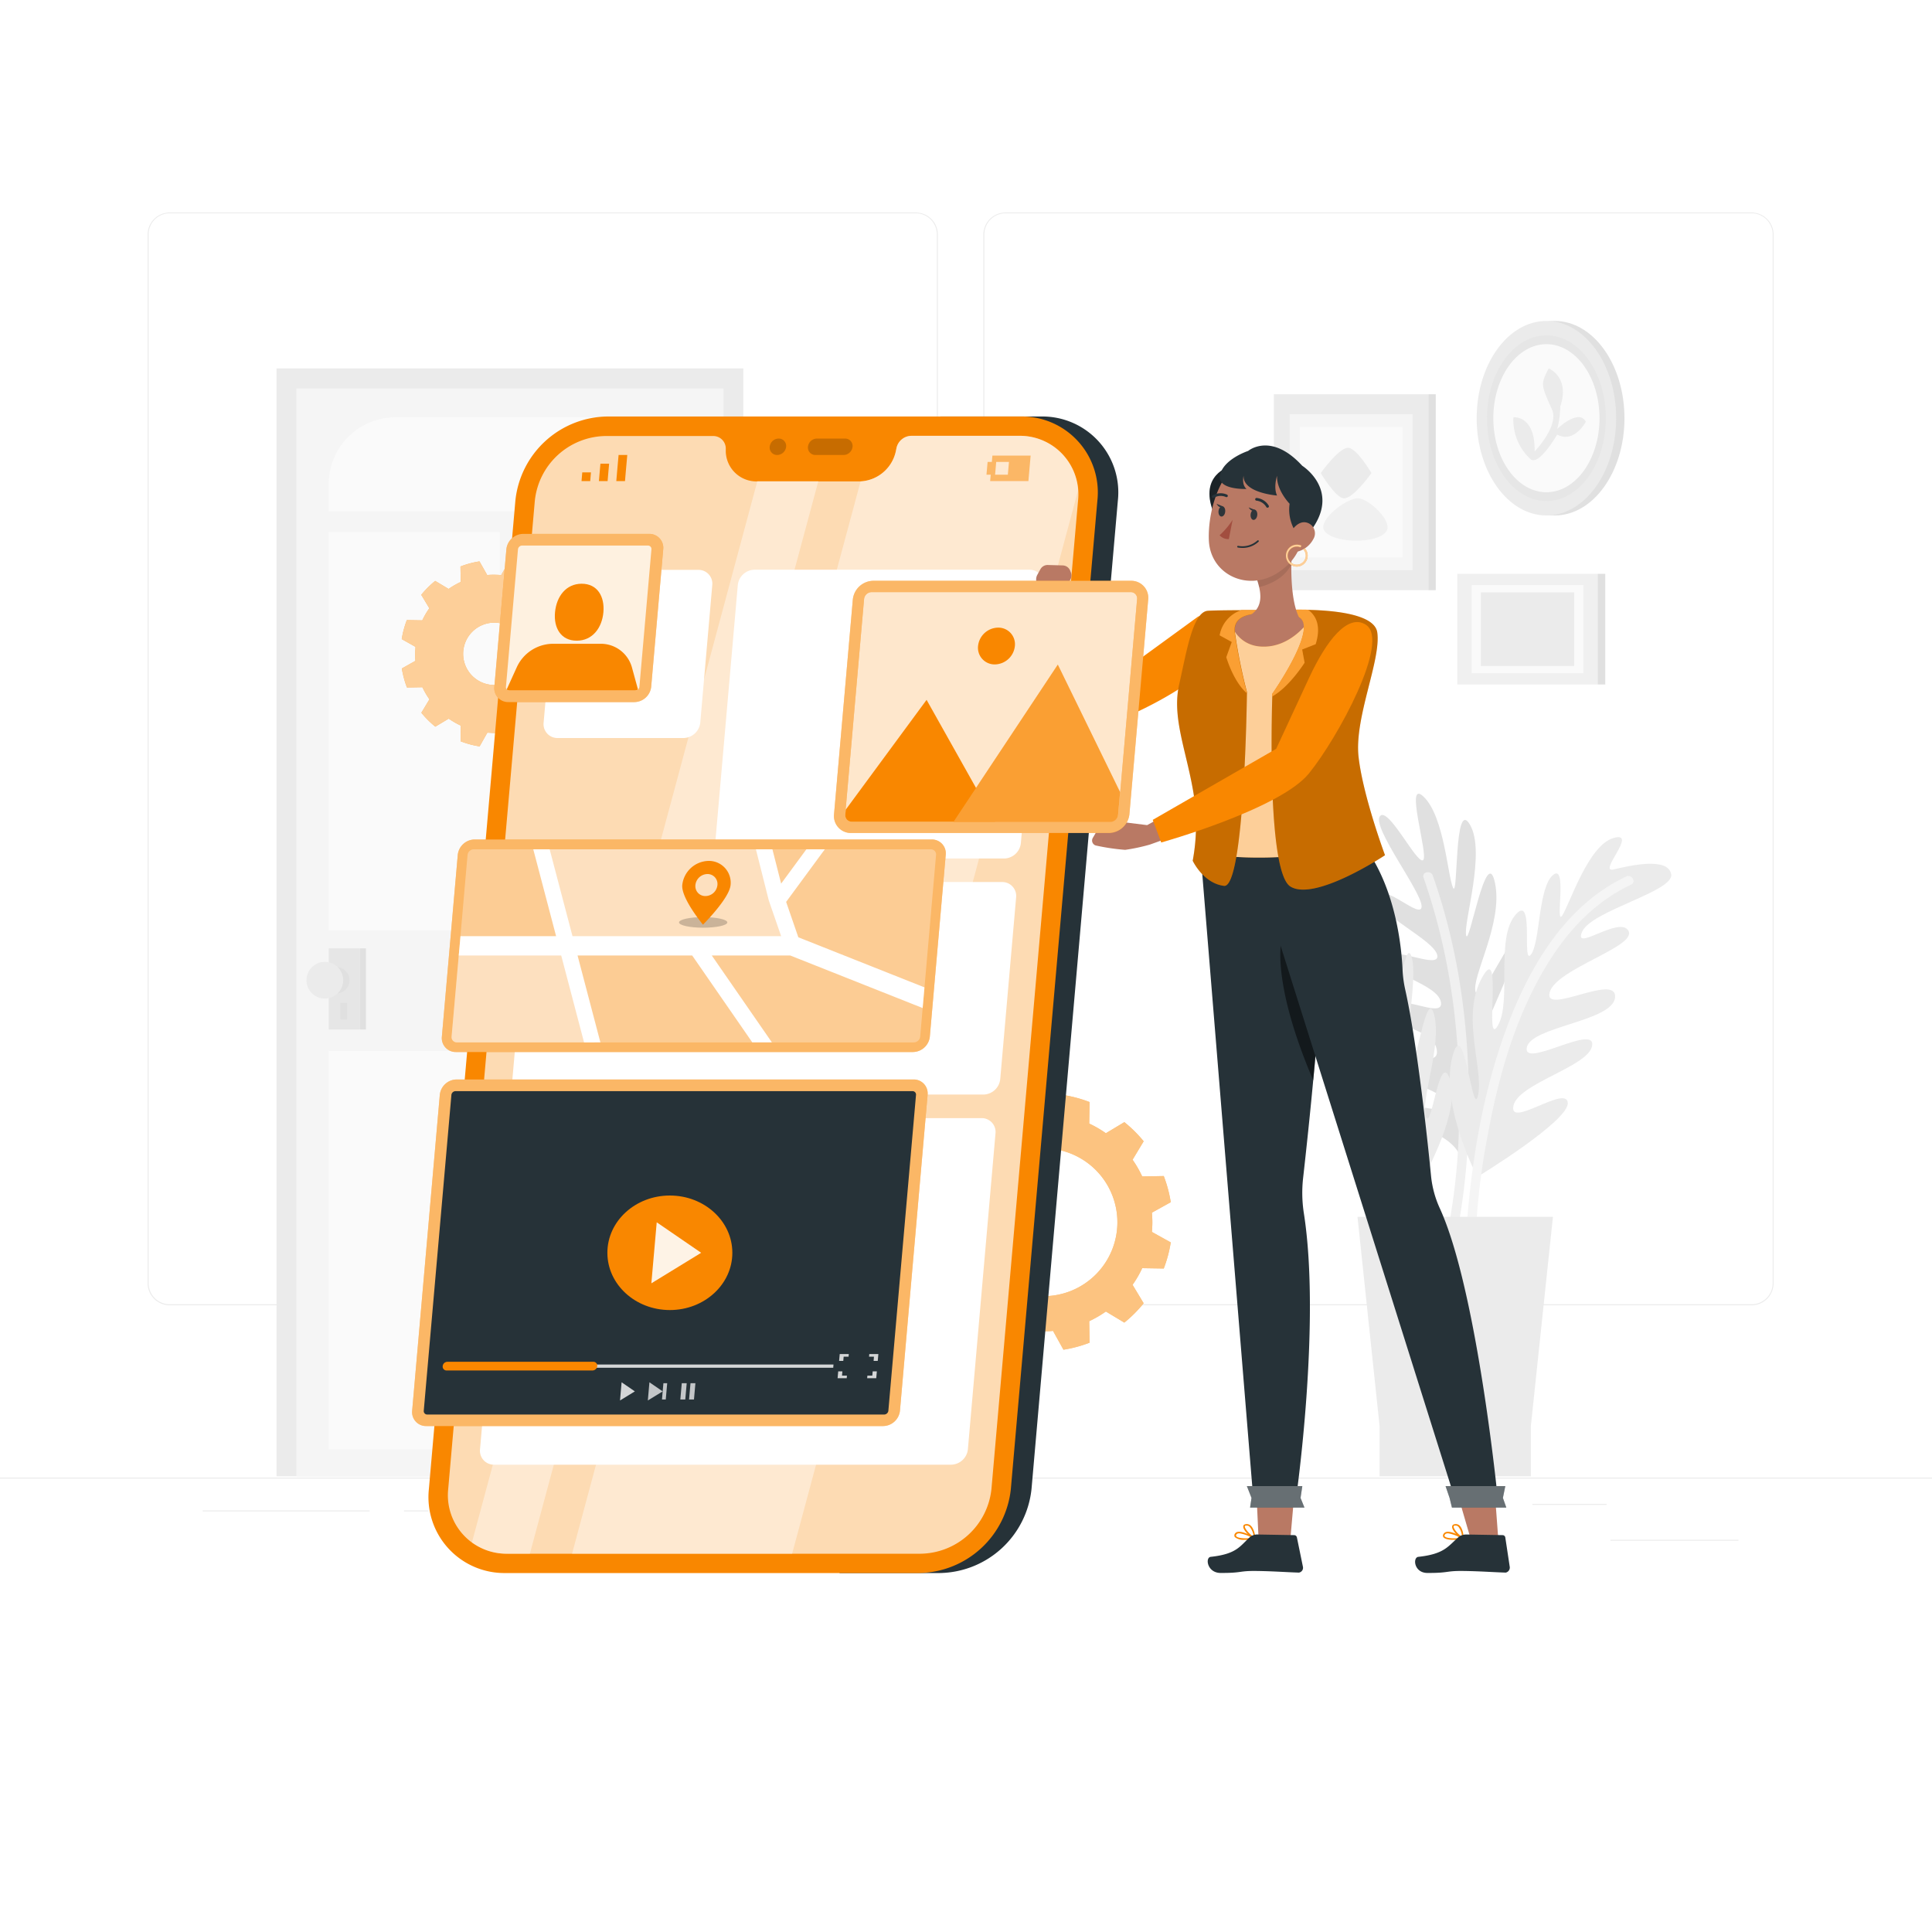 <?xml version="1.0" encoding="UTF-8"?>
<svg xmlns="http://www.w3.org/2000/svg" xmlns:xlink="http://www.w3.org/1999/xlink" xmlns:svgjs="http://svgjs.com/svgjs" class="animated" id="freepik_stories-mobile-development" viewBox="0 0 500 500" version="1.1">
  <style>svg#freepik_stories-mobile-development:not(.animated) .animable {opacity: 0;}svg#freepik_stories-mobile-development.animated #freepik--background-complete--inject-5 {animation: 1s 1 forwards cubic-bezier(.36,-0.01,.5,1.38) fadeIn;animation-delay: 0s;}svg#freepik_stories-mobile-development.animated #freepik--Device--inject-5 {animation: 1s 1 forwards cubic-bezier(.36,-0.01,.5,1.38) slideDown;animation-delay: 0s;}svg#freepik_stories-mobile-development.animated #freepik--Interface--inject-5 {animation: 1s 1 forwards cubic-bezier(.36,-0.01,.5,1.38) zoomOut;animation-delay: 0s;}svg#freepik_stories-mobile-development.animated #freepik--Character--inject-5 {animation: 1.5s Infinite  linear floating;animation-delay: 0s;}            @keyframes fadeIn {                0% {                    opacity: 0;                }                100% {                    opacity: 1;                }            }                    @keyframes slideDown {                0% {                    opacity: 0;                    transform: translateY(-30px);                }                100% {                    opacity: 1;                    transform: translateY(0);                }            }                    @keyframes zoomOut {                0% {                    opacity: 0;                    transform: scale(1.5);                }                100% {                    opacity: 1;                    transform: scale(1);                }            }                    @keyframes floating {                0% {                    opacity: 1;                    transform: translateY(0px);                }                50% {                    transform: translateY(-10px);                }                100% {                    opacity: 1;                    transform: translateY(0px);                }            }        .animator-hidden { display: none; }</style>
  <g id="freepik--background-complete--inject-5" class="animable animator-active" style="transform-origin: 250px 228.23px;">
    <rect x="416.78" y="398.49" width="33.12" height="0.25" style="fill: rgb(235, 235, 235); transform-origin: 433.34px 398.615px;" id="eliuck0hl4d2g" class="animable"></rect>
    <rect x="322.53" y="401.21" width="8.69" height="0.25" style="fill: rgb(235, 235, 235); transform-origin: 326.875px 401.335px;" id="el87blgrar36u" class="animable"></rect>
    <rect x="396.59" y="389.21" width="19.19" height="0.25" style="fill: rgb(235, 235, 235); transform-origin: 406.185px 389.335px;" id="el1roxuaovdpo" class="animable"></rect>
    <rect x="52.46" y="390.89" width="43.19" height="0.25" style="fill: rgb(235, 235, 235); transform-origin: 74.055px 391.015px;" id="el8jg70l7wk47" class="animable"></rect>
    <rect x="104.56" y="390.89" width="6.33" height="0.25" style="fill: rgb(235, 235, 235); transform-origin: 107.725px 391.015px;" id="elcf7yeat98yt" class="animable"></rect>
    <rect x="131.47" y="395.11" width="93.68" height="0.25" style="fill: rgb(235, 235, 235); transform-origin: 178.31px 395.235px;" id="elvual9xic5wk" class="animable"></rect>
    <path d="M237,337.8H43.92a5.71,5.71,0,0,1-5.71-5.71V60.66A5.71,5.71,0,0,1,43.92,55H237a5.71,5.71,0,0,1,5.71,5.71V332.09A5.71,5.71,0,0,1,237,337.8ZM43.92,55.2a5.47,5.47,0,0,0-5.46,5.46V332.09a5.47,5.47,0,0,0,5.46,5.46H237a5.47,5.47,0,0,0,5.46-5.46V60.66A5.47,5.47,0,0,0,237,55.2Z" style="fill: rgb(235, 235, 235); transform-origin: 140.46px 196.4px;" id="el42khxu52x5q" class="animable"></path>
    <path d="M453.31,337.8H260.21a5.72,5.72,0,0,1-5.71-5.71V60.66A5.72,5.72,0,0,1,260.21,55h193.1A5.71,5.71,0,0,1,459,60.66V332.09A5.71,5.71,0,0,1,453.31,337.8ZM260.21,55.2a5.47,5.47,0,0,0-5.46,5.46V332.09a5.47,5.47,0,0,0,5.46,5.46h193.1a5.47,5.47,0,0,0,5.46-5.46V60.66a5.47,5.47,0,0,0-5.46-5.46Z" style="fill: rgb(235, 235, 235); transform-origin: 356.75px 196.4px;" id="elre73llkruza" class="animable"></path>
    <rect y="382.4" width="500" height="0.25" style="fill: rgb(235, 235, 235); transform-origin: 250px 382.525px;" id="ellguvd2dxh9r" class="animable"></rect>
    <rect x="71.57" y="95.35" width="120.8" height="286.73" style="fill: rgb(235, 235, 235); transform-origin: 131.97px 238.715px;" id="elfe9n15g6h7c" class="animable"></rect>
    <rect x="76.7" y="100.54" width="110.53" height="281.54" style="fill: rgb(245, 245, 245); transform-origin: 131.965px 241.31px;" id="elh07mlisbm4c" class="animable"></rect>
    <rect x="85.07" y="137.68" width="44.31" height="103.11" style="fill: rgb(250, 250, 250); transform-origin: 107.225px 189.235px;" id="elqwg6xzic6j" class="animable"></rect>
    <rect x="135.15" y="137.68" width="44.31" height="103.11" style="fill: rgb(250, 250, 250); transform-origin: 157.305px 189.235px;" id="elbr06u1m4ur4" class="animable"></rect>
    <rect x="85.07" y="271.98" width="94.39" height="103.11" style="fill: rgb(250, 250, 250); transform-origin: 132.265px 323.535px;" id="el1g3jqfbuj4t" class="animable"></rect>
    <path d="M102.35,108h59.83a17.28,17.28,0,0,1,17.28,17.28v7.05a0,0,0,0,1,0,0H85.07a0,0,0,0,1,0,0V125.3A17.28,17.28,0,0,1,102.35,108Z" style="fill: rgb(250, 250, 250); transform-origin: 132.265px 120.165px;" id="elhycf7le0ids" class="animable"></path>
    <rect x="85.07" y="245.43" width="8.06" height="21" style="fill: rgb(230, 230, 230); transform-origin: 89.1px 255.93px;" id="elny3qxq3xmnk" class="animable"></rect>
    <g id="elzalwpyznuhs">
      <rect x="93.12" y="245.43" width="1.58" height="21" style="fill: rgb(224, 224, 224); transform-origin: 93.91px 255.93px; transform: rotate(180deg);" class="animable"></rect>
    </g>
    <path d="M90.46,253.68a3.4,3.4,0,1,1-3.4-3.39A3.4,3.4,0,0,1,90.46,253.68Z" style="fill: rgb(224, 224, 224); transform-origin: 87.06px 253.69px;" id="elxswkicqn2u" class="animable"></path>
    <rect x="88.06" y="259.56" width="1.75" height="4.25" style="fill: rgb(224, 224, 224); transform-origin: 88.935px 261.685px;" id="el9s27vouck0w" class="animable"></rect>
    <circle cx="84.07" cy="253.68" r="4.75" style="fill: rgb(235, 235, 235); transform-origin: 84.07px 253.68px;" id="el3496tbsd495" class="animable"></circle>
    <path d="M378.29,300.18s13.8-13,13.57-21.55-8.62,11.48-8.82,7.27,9.54-16.3,9.95-24.56-9.91,14.82-10.46,11,9.45-21.05,9.37-27.05-8.74,15.21-10,11.46,7.21-17.77,5-28.26-6.77,17-7.47,13.54,5.16-21.43,1-28.59-3,19.39-4.39,16.3-2.27-18.31-7.54-23.49,1.39,15.33-.23,16.37-9.14-14.24-11.17-11.34,10.69,19.31,10.81,23.23-10.26-6.55-11.19-2.3,14.45,10.94,15.24,15-12.8-3.21-12.74,1,12.93,6.44,13.7,11.2-12.61-3.45-11.87,2.14,9.73,4.49,10.76,10-9.3-.77-8.91,4.46,10.71,5.81,11.79,9.8-9.85-1.86-9.55,2.38S376.14,292.91,378.29,300.18Z" style="fill: rgb(224, 224, 224); transform-origin: 374.841px 252.796px;" id="elue82yukldsm" class="animable"></path>
    <path d="M377.15,318.68a163.48,163.48,0,0,0,2.9-29.2c.52-21.29-2.16-42.76-9.25-62.89-.52-1.47-2.91-.94-2.39.54,7,20,9.7,41.17,9.19,62.27A160,160,0,0,1,374.81,318c-.31,1.53,2,2.27,2.34.73Z" style="fill: rgb(240, 240, 240); transform-origin: 374.225px 272.649px;" id="elno5h3exqnxe" class="animable"></path>
    <path d="M382.33,304.58s-9.59-18.36-6.53-30.8,5.3,16.52,6.73,9.59S378,263,383.55,253s.41,18.76,4.08,12.44S387,243,392.12,236.86s1.63,13.26,4.07,10.2,1.84-17.33,5.72-20.6.4,13.67,2.44,10.4,6.73-18.15,13.26-20-4.28,9.17,0,8.15,14.07-3.26,14.89,1.23-20.6,9.38-23.05,14.89,9.79-4.29,12-.21-18.77,9.79-20.4,15.91,17.34-5.1,16.93,1.23-21.83,7.54-22.85,13.05,17.55-6.12,16.93-.61-19.17,9.79-20.39,15.7,13.66-5.5,14.07-.81S382.33,304.58,382.33,304.58Z" style="fill: rgb(235, 235, 235); transform-origin: 403.86px 260.615px;" id="el5jlr8h2ifh7" class="animable"></path>
    <path d="M368.77,304s9.28-16.55,6.51-24.63S370.49,293,369,289s4.23-18.4,2.15-26.4-5,17.1-6.71,13.56,2.73-22.9.86-28.6-3.8,17.13-6.13,13.92,1.57-19.11-3.64-28.48-1.37,18.28-3.08,15.16-1.48-22-7.58-27.58,3,19.39.69,16.86-7.65-16.79-14.23-20.16,5.91,14.22,4.68,15.69-13-10.85-14.05-7.48,16,15.23,17.26,18.94-11.75-3.19-11.37,1.15,17.07,6.12,19,9.76-13.17.77-11.86,4.75,14.26,2.28,16.42,6.59-13.06.48-10.69,5.59,10.63,1.38,13.26,6.33-9.1,2-7.16,6.92,11.95,2.34,14.17,5.83-10,1.16-8.4,5.12S364.55,297.74,368.77,304Z" style="fill: rgb(235, 235, 235); transform-origin: 348.855px 260.426px;" id="elpbvv6abc3g" class="animable"></path>
    <path d="M373.22,322a164.55,164.55,0,0,0-6-28.73c-5.88-20.47-14.85-40.16-27.64-57.26-.93-1.24-3.06,0-2.11,1.24,12.67,16.94,21.57,36.38,27.39,56.67A161.09,161.09,0,0,1,370.77,322c.15,1.55,2.6,1.56,2.45,0Z" style="fill: rgb(240, 240, 240); transform-origin: 355.229px 279.331px;" id="eltm1qbo6wrlg" class="animable"></path>
    <path d="M381.92,319.67a175.93,175.93,0,0,1,3-25.37c2.94-16.17,7.63-32.69,16.67-46.58,5.15-7.93,11.9-14.72,20.53-18.77,1.43-.67.19-2.78-1.23-2.12-15.44,7.26-24.69,22.71-30.56,38.09-5.45,14.32-8.47,29.57-10.07,44.78-.35,3.31-.66,6.64-.77,10-.05,1.58,2.39,1.57,2.45,0Z" style="fill: rgb(245, 245, 245); transform-origin: 401.122px 273.793px;" id="elkcr22qkdos" class="animable"></path>
    <polygon points="401.9 314.92 351.32 314.92 357.03 369.03 357.03 382.08 396.19 382.08 396.19 369.03 401.9 314.92" style="fill: rgb(235, 235, 235); transform-origin: 376.61px 348.5px;" id="elghsmerv6e1e" class="animable"></polygon>
    <rect x="377.15" y="148.51" width="36.33" height="28.64" style="fill: rgb(240, 240, 240); transform-origin: 395.315px 162.83px;" id="elfxucx3aapbp" class="animable"></rect>
    <rect x="413.48" y="148.51" width="1.96" height="28.64" style="fill: rgb(224, 224, 224); transform-origin: 414.46px 162.83px;" id="el7qqwoy4lcdc" class="animable"></rect>
    <rect x="380.86" y="151.43" width="28.92" height="22.8" style="fill: rgb(250, 250, 250); transform-origin: 395.32px 162.83px;" id="el0nj0fzg2r4y" class="animable"></rect>
    <rect x="383.24" y="153.31" width="24.16" height="19.05" style="fill: rgb(235, 235, 235); transform-origin: 395.32px 162.835px;" id="elyky9jb0ynef" class="animable"></rect>
    <rect x="329.67" y="102.03" width="39.99" height="50.71" style="fill: rgb(235, 235, 235); transform-origin: 349.665px 127.385px;" id="elz5nqgiu2klf" class="animable"></rect>
    <rect x="369.66" y="102.03" width="1.91" height="50.71" style="fill: rgb(224, 224, 224); transform-origin: 370.615px 127.385px;" id="elcgm9fctogpi" class="animable"></rect>
    <rect x="333.75" y="107.2" width="31.83" height="40.37" style="fill: rgb(245, 245, 245); transform-origin: 349.665px 127.385px;" id="elwwqb0ektnvl" class="animable"></rect>
    <rect x="336.37" y="110.53" width="26.59" height="33.73" style="fill: rgb(250, 250, 250); transform-origin: 349.665px 127.395px;" id="elgy60nmxs8f" class="animable"></rect>
    <path d="M354.93,122.43s-4.7,6.65-7.12,6.54c-2.21-.1-6-6.54-6-6.54s4.7-6.65,7.12-6.54C351.17,116,354.93,122.43,354.93,122.43Z" style="fill: rgb(235, 235, 235); transform-origin: 348.37px 122.43px;" id="elscim6u9gof9" class="animable"></path>
    <path d="M342.63,137.15c-1.39-2.68,5.87-8.31,8.89-8.18,2.77.12,8.54,5.63,7.46,8.18C357.4,140.92,344.51,140.78,342.63,137.15Z" style="fill: rgb(240, 240, 240); transform-origin: 350.784px 134.447px;" id="elv950c1rffw9" class="animable"></path>
    <ellipse cx="402.36" cy="108.23" rx="18.05" ry="25.17" style="fill: rgb(224, 224, 224); transform-origin: 402.36px 108.23px;" id="elm3g6ft8p65" class="animable"></ellipse>
    <ellipse cx="400.21" cy="108.23" rx="18.05" ry="25.17" style="fill: rgb(235, 235, 235); transform-origin: 400.21px 108.23px;" id="elou7lhfchqjo" class="animable"></ellipse>
    <ellipse cx="400.21" cy="108.23" rx="15.38" ry="21.44" style="fill: rgb(230, 230, 230); transform-origin: 400.21px 108.23px;" id="elqtujitxprw" class="animable"></ellipse>
    <ellipse cx="400.21" cy="108.23" rx="13.74" ry="19.16" style="fill: rgb(250, 250, 250); transform-origin: 400.21px 108.23px;" id="el28dbvpez5pd" class="animable"></ellipse>
    <path d="M395.9,118.64A13.81,13.81,0,0,1,391.66,108s5.67-.66,5.5,8.84c0,0,6.39-6.63,4.5-10.84-2.94-6.56-2.94-6.56-.86-10.66,0,0,5.57,2.25,3,9.83A23.8,23.8,0,0,1,403,111s5.61-5.37,7.41-1.85c0,0-3,5.69-7.41,3.32C403,112.44,398,121.16,395.9,118.64Z" style="fill: rgb(235, 235, 235); transform-origin: 401.027px 107.219px;" id="elv8ltjzwl8ug" class="animable"></path>
  </g>
  <g id="freepik--Shadow--inject-5" class="animable animator-hidden" style="transform-origin: 245.18px 412.39px;">
    <ellipse id="freepik--path--inject-5" cx="245.18" cy="412.39" rx="193.89" ry="11.32" style="fill: rgb(245, 245, 245); transform-origin: 245.18px 412.39px;" class="animable"></ellipse>
  </g>
  <g id="freepik--Gears--inject-5" class="animable" style="transform-origin: 203.48px 247.295px;">
    <path d="M298.23,316.33c0-.84-.05-1.67-.12-2.49l4.88-2.71a33.26,33.26,0,0,0-1.81-6.77l-5.58.1a28,28,0,0,0-2.49-4.32l2.87-4.78a33.64,33.64,0,0,0-5-4.95l-4.78,2.87a28,28,0,0,0-4.31-2.5l.09-5.57a33.36,33.36,0,0,0-6.76-1.82l-2.71,4.88c-.83-.07-1.65-.11-2.49-.11s-1.67,0-2.49.11l-2.71-4.88a33.28,33.28,0,0,0-6.77,1.82l.09,5.57a28.44,28.44,0,0,0-4.31,2.5l-4.78-2.87a33.09,33.09,0,0,0-5,4.95l2.86,4.78a28,28,0,0,0-2.49,4.32l-5.57-.1a33.28,33.28,0,0,0-1.82,6.77l4.88,2.71c-.07.82-.11,1.65-.11,2.49s0,1.67.11,2.49l-4.88,2.71a33.19,33.19,0,0,0,1.82,6.76l5.57-.09a27.45,27.45,0,0,0,2.49,4.31l-2.86,4.78a33.64,33.64,0,0,0,5,5l4.78-2.87a29.31,29.31,0,0,0,4.31,2.5l-.09,5.57a32.63,32.63,0,0,0,6.77,1.81l2.71-4.88q1.23.12,2.49.12c.84,0,1.66,0,2.49-.12l2.71,4.88a32.71,32.71,0,0,0,6.76-1.81l-.09-5.57a28.8,28.8,0,0,0,4.31-2.5l4.78,2.87a34.2,34.2,0,0,0,5-5l-2.87-4.78a27.45,27.45,0,0,0,2.49-4.31l5.58.09a33.17,33.17,0,0,0,1.81-6.76l-4.88-2.71C298.18,318,298.23,317.17,298.23,316.33Zm-28.17,19.12a19.13,19.13,0,1,1,19.12-19.12A19.12,19.12,0,0,1,270.06,335.45Z" style="fill: rgb(249, 135, 0); transform-origin: 270.01px 316.345px;" id="el3k4e8icgdx1" class="animable"></path>
    <g id="elkz7k6ccqule">
      <path d="M298.23,316.33c0-.84-.05-1.67-.12-2.49l4.88-2.71a33.26,33.26,0,0,0-1.81-6.77l-5.58.1a28,28,0,0,0-2.49-4.32l2.87-4.78a33.64,33.64,0,0,0-5-4.95l-4.78,2.87a28,28,0,0,0-4.31-2.5l.09-5.57a33.36,33.36,0,0,0-6.76-1.82l-2.71,4.88c-.83-.07-1.65-.11-2.49-.11s-1.67,0-2.49.11l-2.71-4.88a33.28,33.28,0,0,0-6.77,1.82l.09,5.57a28.44,28.44,0,0,0-4.31,2.5l-4.78-2.87a33.09,33.09,0,0,0-5,4.95l2.86,4.78a28,28,0,0,0-2.49,4.32l-5.57-.1a33.28,33.28,0,0,0-1.82,6.77l4.88,2.71c-.07.82-.11,1.65-.11,2.49s0,1.67.11,2.49l-4.88,2.71a33.19,33.19,0,0,0,1.82,6.76l5.57-.09a27.45,27.45,0,0,0,2.49,4.31l-2.86,4.78a33.64,33.64,0,0,0,5,5l4.78-2.87a29.31,29.31,0,0,0,4.31,2.5l-.09,5.57a32.63,32.63,0,0,0,6.77,1.81l2.71-4.88q1.23.12,2.49.12c.84,0,1.66,0,2.49-.12l2.71,4.88a32.71,32.71,0,0,0,6.76-1.81l-.09-5.57a28.8,28.8,0,0,0,4.31-2.5l4.78,2.87a34.2,34.2,0,0,0,5-5l-2.87-4.78a27.45,27.45,0,0,0,2.49-4.31l5.58.09a33.17,33.17,0,0,0,1.81-6.76l-4.88-2.71C298.18,318,298.23,317.17,298.23,316.33Zm-28.17,19.12a19.13,19.13,0,1,1,19.12-19.12A19.12,19.12,0,0,1,270.06,335.45Z" style="fill: rgb(255, 255, 255); opacity: 0.5; transform-origin: 270.01px 316.345px;" class="animable"></path>
    </g>
    <path d="M148.41,169.21c0-.61,0-1.21-.09-1.81l3.55-2a24.61,24.61,0,0,0-1.32-4.92l-4.05.07a19.5,19.5,0,0,0-1.82-3.13l2.09-3.48a24.5,24.5,0,0,0-3.6-3.6l-3.48,2.08a20.22,20.22,0,0,0-3.13-1.81l.06-4a23.09,23.09,0,0,0-4.91-1.32l-2,3.54c-.6-.05-1.2-.08-1.81-.08s-1.22,0-1.81.08l-2-3.54a23.18,23.18,0,0,0-4.92,1.32l.07,4a20.32,20.32,0,0,0-3.14,1.81l-3.47-2.08a24.57,24.57,0,0,0-3.61,3.6l2.09,3.48a20.28,20.28,0,0,0-1.82,3.13l-4-.07a24.61,24.61,0,0,0-1.32,4.92l3.55,2c0,.6-.08,1.2-.08,1.81s0,1.21.08,1.81L104,173a24.43,24.43,0,0,0,1.32,4.92l4-.07a20.86,20.86,0,0,0,1.82,3.14l-2.09,3.47a24.57,24.57,0,0,0,3.61,3.6l3.47-2.08a20.32,20.32,0,0,0,3.14,1.81l-.07,4.05a23.18,23.18,0,0,0,4.92,1.32l2-3.54c.59,0,1.2.08,1.81.08s1.21,0,1.81-.08l2,3.54a23.09,23.09,0,0,0,4.91-1.32l-.06-4.05a20.22,20.22,0,0,0,3.13-1.81l3.48,2.08a24.5,24.5,0,0,0,3.6-3.6L144.68,181a20,20,0,0,0,1.82-3.14l4.05.07a24.43,24.43,0,0,0,1.32-4.92l-3.55-2C148.37,170.42,148.41,169.82,148.41,169.21Zm-20.48,8.07a8.07,8.07,0,1,1,8.07-8.07A8.07,8.07,0,0,1,127.93,177.28Z" style="fill: rgb(249, 135, 0); transform-origin: 127.92px 169.225px;" id="ely8y54vroqw" class="animable"></path>
    <g id="elf3vqf1givx8">
      <path d="M148.41,169.21c0-.61,0-1.21-.09-1.81l3.55-2a24.61,24.61,0,0,0-1.32-4.92l-4.05.07a19.5,19.5,0,0,0-1.82-3.13l2.09-3.48a24.5,24.5,0,0,0-3.6-3.6l-3.48,2.08a20.22,20.22,0,0,0-3.13-1.81l.06-4a23.09,23.09,0,0,0-4.91-1.32l-2,3.54c-.6-.05-1.2-.08-1.81-.08s-1.22,0-1.81.08l-2-3.54a23.18,23.18,0,0,0-4.92,1.32l.07,4a20.32,20.32,0,0,0-3.14,1.81l-3.47-2.08a24.57,24.57,0,0,0-3.61,3.6l2.09,3.48a20.28,20.28,0,0,0-1.82,3.13l-4-.07a24.61,24.61,0,0,0-1.32,4.92l3.55,2c0,.6-.08,1.2-.08,1.81s0,1.21.08,1.81L104,173a24.43,24.43,0,0,0,1.32,4.92l4-.07a20.86,20.86,0,0,0,1.82,3.14l-2.09,3.47a24.57,24.57,0,0,0,3.61,3.6l3.47-2.08a20.32,20.32,0,0,0,3.14,1.81l-.07,4.05a23.18,23.18,0,0,0,4.92,1.32l2-3.54c.59,0,1.2.08,1.81.08s1.21,0,1.81-.08l2,3.54a23.09,23.09,0,0,0,4.91-1.32l-.06-4.05a20.22,20.22,0,0,0,3.13-1.81l3.48,2.08a24.5,24.5,0,0,0,3.6-3.6L144.68,181a20,20,0,0,0,1.82-3.14l4.05.07a24.43,24.43,0,0,0,1.32-4.92l-3.55-2C148.37,170.42,148.41,169.82,148.41,169.21Zm-20.48,8.07a8.07,8.07,0,1,1,8.07-8.07A8.07,8.07,0,0,1,127.93,177.28Z" style="fill: rgb(255, 255, 255); opacity: 0.6; transform-origin: 127.92px 169.225px;" class="animable"></path>
    </g>
  </g>
  <g id="freepik--Device--inject-5" class="animable" style="transform-origin: 200.15px 257.445px;">
    <path d="M269.41,107.79h-26L217.26,407.1h26a24.27,24.27,0,0,0,23.7-21.79L289.3,129.58A19.65,19.65,0,0,0,269.41,107.79Z" style="fill: rgb(38, 50, 56); transform-origin: 253.339px 257.443px;" id="el0ye7lks03lyi" class="animable"></path>
    <path d="M237.91,407.1h-107A19.65,19.65,0,0,1,111,385.31l22.38-255.73a24.26,24.26,0,0,1,23.7-21.79h107A19.65,19.65,0,0,1,284,129.58L261.61,385.31A24.26,24.26,0,0,1,237.91,407.1Z" style="fill: rgb(249, 135, 0); transform-origin: 197.5px 257.445px;" id="el3zozbw6gm9j" class="animable"></path>
    <path d="M263.66,112.79H235.85A4,4,0,0,0,232,116l-.18.87a9.87,9.87,0,0,1-9.44,7.72H195.92a7.94,7.94,0,0,1-8.09-7.72l0-.87a3.24,3.24,0,0,0-3.31-3.16H156.67a18.69,18.69,0,0,0-18.26,16.79L116,385.31a15.14,15.14,0,0,0,15.33,16.79h107a18.7,18.7,0,0,0,18.26-16.79L279,129.58A15.14,15.14,0,0,0,263.66,112.79Z" style="fill: rgb(249, 135, 0); transform-origin: 197.5px 257.445px;" id="ela5kznbepfmb" class="animable"></path>
    <g id="ele0zjsq6wvyo">
      <path d="M263.66,112.79H235.85A4,4,0,0,0,232,116l-.18.87a9.87,9.87,0,0,1-9.44,7.72H195.92a7.94,7.94,0,0,1-8.09-7.72l0-.87a3.24,3.24,0,0,0-3.31-3.16H156.67a18.69,18.69,0,0,0-18.26,16.79L116,385.31a15.14,15.14,0,0,0,15.33,16.79h107a18.7,18.7,0,0,0,18.26-16.79L279,129.58A15.14,15.14,0,0,0,263.66,112.79Z" style="fill: rgb(255, 255, 255); opacity: 0.7; transform-origin: 197.5px 257.445px;" class="animable"></path>
    </g>
    <g id="el37izpu4jsy">
      <g style="opacity: 0.2; transform-origin: 209.919px 115.625px;" class="animable">
        <path d="M203.45,115.62a2.37,2.37,0,0,1-2.32,2.13,1.91,1.91,0,0,1-1.93-2.13,2.36,2.36,0,0,1,2.31-2.12A1.92,1.92,0,0,1,203.45,115.62Z" id="elctizgp1rlyl" class="animable" style="transform-origin: 201.324px 115.625px;"></path>
        <path d="M218.7,113.5h-7.29a2.36,2.36,0,0,0-2.31,2.12,1.92,1.92,0,0,0,1.94,2.13h7.29a2.37,2.37,0,0,0,2.31-2.13A1.92,1.92,0,0,0,218.7,113.5Z" id="elr64jv5ajkph" class="animable" style="transform-origin: 214.869px 115.625px;"></path>
      </g>
    </g>
    <polygon points="150.5 124.5 152.75 124.5 152.94 122.25 150.69 122.25 150.5 124.5" style="fill: rgb(249, 135, 0); transform-origin: 151.72px 123.375px;" id="elpj1s1czgpkp" class="animable"></polygon>
    <polygon points="155.19 122.25 155 124.5 157.25 124.5 157.44 122.25 157.64 120 155.39 120 155.19 122.25" style="fill: rgb(249, 135, 0); transform-origin: 156.32px 122.25px;" id="elxrh6efuilyl" class="animable"></polygon>
    <polygon points="160.09 117.75 159.89 120 159.69 122.25 159.5 124.5 161.75 124.5 161.94 122.25 162.14 120 162.34 117.75 160.09 117.75" style="fill: rgb(249, 135, 0); transform-origin: 160.92px 121.125px;" id="elvvlq7r47vy" class="animable"></polygon>
    <path d="M256.83,117.9l-.14,1.65h-1.1l-.29,3.3h1.1l-.15,1.65h9.9l.58-6.6Zm4,4.95h-3.3l.29-3.3h3.3Z" style="fill: rgb(249, 135, 0); transform-origin: 261.015px 121.2px;" id="el2psfqrykyr" class="animable"></path>
    <g id="eljic2ipk685g">
      <g style="opacity: 0.4; transform-origin: 200.57px 257.444px;" class="animable">
        <path d="M196,124.54,122.14,399.17a15.52,15.52,0,0,0,9.22,2.93h5.77l74.65-277.56Z" style="fill: rgb(255, 255, 255); transform-origin: 166.96px 263.32px;" id="el0o69npshdd0j" class="animable"></path>
        <path d="M263.66,112.79H235.85A4,4,0,0,0,232,116l-.18.87a9.89,9.89,0,0,1-9.1,7.71L148.05,402.1H205l74-275.17A15.07,15.07,0,0,0,263.66,112.79Z" style="fill: rgb(255, 255, 255); transform-origin: 213.525px 257.444px;" id="elb5dj1x5u15" class="animable"></path>
      </g>
    </g>
  </g>
  <g id="freepik--Interface--inject-5" class="animable" style="transform-origin: 188.355px 258.615px;">
    <path d="M176.89,191H144.33a3.59,3.59,0,0,1-3.64-4l3.11-35.52a4.43,4.43,0,0,1,4.33-4H180.7a3.58,3.58,0,0,1,3.63,4L181.23,187A4.45,4.45,0,0,1,176.89,191Z" style="fill: rgb(255, 255, 255); transform-origin: 162.511px 169.24px;" id="elvsqeme17yl" class="animable"></path>
    <path d="M259.87,222.18H188.74a3.59,3.59,0,0,1-3.64-4l5.84-66.74a4.43,4.43,0,0,1,4.33-4H266.4a3.6,3.6,0,0,1,3.64,4l-5.84,66.74A4.43,4.43,0,0,1,259.87,222.18Z" style="fill: rgb(255, 255, 255); transform-origin: 227.569px 184.81px;" id="el58ly7agdvq9" class="animable"></path>
    <path d="M254.52,283.27H136.25a3.6,3.6,0,0,1-3.64-4l4.11-47a4.45,4.45,0,0,1,4.34-4H259.33a3.6,3.6,0,0,1,3.64,4l-4.11,47A4.45,4.45,0,0,1,254.52,283.27Z" style="fill: rgb(255, 255, 255); transform-origin: 197.79px 255.77px;" id="elnwtkrtiipi" class="animable"></path>
    <path d="M246.14,379.06H127.87a3.6,3.6,0,0,1-3.64-4l7.15-81.69a4.43,4.43,0,0,1,4.34-4H254a3.58,3.58,0,0,1,3.63,4l-7.14,81.69A4.45,4.45,0,0,1,246.14,379.06Z" style="fill: rgb(255, 255, 255); transform-origin: 190.931px 334.215px;" id="el2xdlyeittca" class="animable"></path>
    <path d="M164.14,181.7H131.58a3.59,3.59,0,0,1-3.64-4l3.11-35.53a4.44,4.44,0,0,1,4.34-4H168a3.6,3.6,0,0,1,3.64,4l-3.11,35.53A4.44,4.44,0,0,1,164.14,181.7Z" style="fill: rgb(249, 135, 0); transform-origin: 149.789px 159.935px;" id="eloegg2w9j5l" class="animable"></path>
    <g id="el2pylq4adutf">
      <path d="M164.14,181.7H131.58a3.59,3.59,0,0,1-3.64-4l3.11-35.53a4.44,4.44,0,0,1,4.34-4H168a3.6,3.6,0,0,1,3.64,4l-3.11,35.53A4.44,4.44,0,0,1,164.14,181.7Z" style="fill: rgb(255, 255, 255); opacity: 0.4; transform-origin: 149.789px 159.935px;" class="animable"></path>
    </g>
    <g id="elmf3zei4q8y">
      <path d="M168.59,142.19a.9.9,0,0,0-.9-1H135.12a1.1,1.1,0,0,0-1.07,1l-3.11,35.53a.89.89,0,0,0,.9,1h32.57a1.1,1.1,0,0,0,1.07-1Z" style="fill: rgb(255, 255, 255); opacity: 0.8; transform-origin: 149.764px 159.955px;" class="animable"></path>
    </g>
    <path d="M156.16,158.44c-.36,4.07-2.84,7.37-6.91,7.37s-6-3.3-5.61-7.37,2.83-7.37,6.9-7.37S156.51,154.37,156.16,158.44Z" style="fill: rgb(249, 135, 0); transform-origin: 149.896px 158.44px;" id="ela443ztx7i2k" class="animable"></path>
    <path d="M163.54,172.71a8.35,8.35,0,0,0-8.21-6.1H143a10.37,10.37,0,0,0-9.27,6.1l-2.59,5.7a.89.89,0,0,0,.67.29h32.57a1.08,1.08,0,0,0,.72-.29Z" style="fill: rgb(249, 135, 0); transform-origin: 148.12px 172.654px;" id="el1g4sywo8gsp" class="animable"></path>
    <path d="M228.58,369.06H110.31a3.6,3.6,0,0,1-3.64-4l7.15-81.69a4.43,4.43,0,0,1,4.33-4H236.42a3.6,3.6,0,0,1,3.64,4l-7.15,81.69A4.44,4.44,0,0,1,228.58,369.06Z" style="fill: rgb(249, 135, 0); transform-origin: 173.365px 324.215px;" id="el4h2ob7gbu75" class="animable"></path>
    <g id="elcolxgdesvec">
      <path d="M228.58,369.06H110.31a3.6,3.6,0,0,1-3.64-4l7.15-81.69a4.43,4.43,0,0,1,4.33-4H236.42a3.6,3.6,0,0,1,3.64,4l-7.15,81.69A4.44,4.44,0,0,1,228.58,369.06Z" style="fill: rgb(255, 255, 255); opacity: 0.4; transform-origin: 173.365px 324.215px;" class="animable"></path>
    </g>
    <path d="M236.16,282.39H117.89a1.08,1.08,0,0,0-1.07,1l-7.15,81.69a.89.89,0,0,0,.9,1H228.84a1.11,1.11,0,0,0,1.07-1l7.15-81.69A.89.89,0,0,0,236.16,282.39Z" style="fill: rgb(38, 50, 56); transform-origin: 173.365px 324.235px;" id="elj4d7ih2zrwr" class="animable"></path>
    <g id="eleto60umookj">
      <ellipse cx="173.36" cy="324.22" rx="16.17" ry="14.82" style="fill: rgb(249, 135, 0); transform-origin: 173.36px 324.22px; transform: rotate(-43.75deg);" class="animable"></ellipse>
    </g>
    <g id="el3p9jzlu058e">
      <polygon points="181.46 324.22 168.57 332.12 169.96 316.33 181.46 324.22" style="fill: rgb(255, 255, 255); opacity: 0.9; transform-origin: 175.015px 324.225px;" class="animable"></polygon>
    </g>
    <g id="elnj7wrrapek8">
      <polygon points="215.64 353.97 116.51 353.97 116.58 353.14 215.71 353.14 215.64 353.97" style="fill: rgb(255, 255, 255); opacity: 0.8; transform-origin: 166.11px 353.555px;" class="animable"></polygon>
    </g>
    <path d="M154.56,353.55a1.24,1.24,0,0,1-1.22,1.13H115.57a1,1,0,0,1-1-1.13h0a1.24,1.24,0,0,1,1.22-1.12h37.77a1,1,0,0,1,1,1.12Z" style="fill: rgb(249, 135, 0); transform-origin: 134.564px 353.555px;" id="elkhx5oazfs4" class="animable"></path>
    <g id="elnwa20p18ra">
      <g style="opacity: 0.8; transform-origin: 222.045px 353.555px;" class="animable">
        <polygon points="224.91 351.1 226.18 351.1 226.09 352.2 227.16 352.2 227.32 350.43 224.97 350.43 224.91 351.1" style="fill: rgb(255, 255, 255); transform-origin: 226.115px 351.315px;" id="el7r3wzqxhll" class="animable"></polygon>
        <polygon points="218.24 352.2 218.34 351.1 219.61 351.1 219.67 350.43 217.32 350.43 217.16 352.2 218.24 352.2" style="fill: rgb(255, 255, 255); transform-origin: 218.415px 351.315px;" id="elqw8wqoemwql" class="animable"></polygon>
        <polygon points="219.19 356.01 217.91 356.01 218.01 354.91 216.93 354.91 216.77 356.68 219.13 356.68 219.19 356.01" style="fill: rgb(255, 255, 255); transform-origin: 217.98px 355.795px;" id="elja7icfndw8c" class="animable"></polygon>
        <polygon points="225.85 354.91 225.75 356.01 224.48 356.01 224.42 356.68 226.77 356.68 226.93 354.91 225.85 354.91" style="fill: rgb(255, 255, 255); transform-origin: 225.675px 355.795px;" id="el5ruoujlq7qp" class="animable"></polygon>
      </g>
    </g>
    <g id="elmz4q8s6sv5">
      <g style="opacity: 0.8; transform-origin: 170.165px 360.085px;" class="animable">
        <g id="elnb1p3gx26w">
          <polygon points="167.66 362.44 171.5 360.09 168.07 357.73 167.66 362.44" style="fill: rgb(255, 255, 255); opacity: 0.9; transform-origin: 169.58px 360.085px;" class="animable"></polygon>
        </g>
        <g id="eldk0wu9lzs48">
          <polygon points="171.69 357.98 171.5 360.09 171.32 362.19 172.3 362.19 172.67 357.98 171.69 357.98" style="fill: rgb(255, 255, 255); opacity: 0.9; transform-origin: 171.995px 360.085px;" class="animable"></polygon>
        </g>
      </g>
    </g>
    <g id="elzcsxcb8jrg">
      <g style="opacity: 0.8; transform-origin: 178.02px 360.085px;" class="animable">
        <g id="elyu9z3i9sbtj">
          <polygon points="176.07 362.19 177.35 362.19 177.72 357.98 176.44 357.98 176.07 362.19" style="fill: rgb(255, 255, 255); opacity: 0.9; transform-origin: 176.895px 360.085px;" class="animable"></polygon>
        </g>
        <g id="elox3n2dywg6i">
          <polygon points="178.7 357.98 178.33 362.19 179.6 362.19 179.97 357.98 178.7 357.98" style="fill: rgb(255, 255, 255); opacity: 0.9; transform-origin: 179.15px 360.085px;" class="animable"></polygon>
        </g>
      </g>
    </g>
    <g id="elxfnwypfu5mm">
      <polygon points="164.3 360.09 160.46 362.44 160.87 357.73 164.3 360.09" style="fill: rgb(255, 255, 255); opacity: 0.8; transform-origin: 162.38px 360.085px;" class="animable"></polygon>
    </g>
    <path d="M236.3,272.26H118a3.6,3.6,0,0,1-3.64-4l4.11-47a4.45,4.45,0,0,1,4.34-4H241.11a3.59,3.59,0,0,1,3.64,4l-4.11,47A4.45,4.45,0,0,1,236.3,272.26Z" style="fill: rgb(249, 135, 0); transform-origin: 179.556px 244.76px;" id="elpqgof6yvnve" class="animable"></path>
    <g id="elveaxi1l4yc">
      <path d="M236.3,272.26H118a3.6,3.6,0,0,1-3.64-4l4.11-47a4.45,4.45,0,0,1,4.34-4H241.11a3.59,3.59,0,0,1,3.64,4l-4.11,47A4.45,4.45,0,0,1,236.3,272.26Z" style="fill: rgb(255, 255, 255); opacity: 0.4; transform-origin: 179.556px 244.76px;" class="animable"></path>
    </g>
    <g id="elre2u41wm6qn">
      <path d="M240.89,219.8H122.62a1.65,1.65,0,0,0-1.62,1.48l-4.11,47a1.35,1.35,0,0,0,1.36,1.49H236.52a1.67,1.67,0,0,0,1.62-1.49l4.11-47A1.34,1.34,0,0,0,240.89,219.8Z" style="fill: rgb(255, 255, 255); opacity: 0.3; transform-origin: 179.57px 244.785px;" class="animable"></path>
    </g>
    <g id="elwy0e0oyid6f">
      <polygon points="146.78 244.78 203.78 244.78 200.98 231.04 197.23 219.8 139.72 219.8 146.78 244.78" style="fill: rgb(255, 255, 255); opacity: 0.4; transform-origin: 171.75px 232.29px;" class="animable"></polygon>
    </g>
    <g id="el0qu29equlb5d">
      <path d="M146.78,244.78l-27.92,1-2,22.49a1.35,1.35,0,0,0,1.36,1.49h35.64Z" style="fill: rgb(255, 255, 255); opacity: 0.4; transform-origin: 135.356px 257.27px;" class="animable"></path>
    </g>
    <polygon points="238.78 260.88 239.25 255.53 206.61 242.57 203.45 233.41 213.46 219.8 208.69 219.8 202.16 228.68 199.9 219.8 195.63 219.8 198.96 233.03 202.16 242.28 148.16 242.28 142.25 219.8 138.01 219.8 143.92 242.28 119.17 242.28 118.73 247.28 145.24 247.28 151.15 269.76 155.38 269.76 149.47 247.28 179.14 247.28 194.69 269.76 199.76 269.76 184.21 247.28 204.51 247.28 238.78 260.88" style="fill: rgb(255, 255, 255); transform-origin: 178.99px 244.78px;" id="elzsrf1701wz" class="animable"></polygon>
    <g id="elvgm2785jakb">
      <ellipse cx="181.98" cy="238.72" rx="6.25" ry="1.37" style="opacity: 0.2; transform-origin: 181.98px 238.72px; transform: rotate(-0.25deg);" class="animable"></ellipse>
    </g>
    <path d="M183.37,222.8a7,7,0,0,0-6.8,6.25c-.3,3.45,5.36,10.25,5.36,10.25s6.84-6.8,7.14-10.25A5.64,5.64,0,0,0,183.37,222.8Zm-.8,9.1a2.57,2.57,0,0,1-2.6-2.85,3.18,3.18,0,0,1,3.1-2.85,2.57,2.57,0,0,1,2.6,2.85A3.16,3.16,0,0,1,182.57,231.9Z" style="fill: rgb(249, 135, 0); transform-origin: 182.831px 231.05px;" id="el3lg62anjjnt" class="animable"></path>
  </g>
  <g id="freepik--Character--inject-5" class="animable" style="transform-origin: 303.279px 261.186px;">
    <polygon points="335.46 380.99 333.89 398.95 325.75 398.95 324.91 380.99 335.46 380.99" style="fill: rgb(185, 121, 100); transform-origin: 330.185px 389.97px;" id="el0ziv2s7otzwh" class="animable"></polygon>
    <path d="M322.09,398.51a3.62,3.62,0,0,1-2.5-.7.77.77,0,0,1,0-.88,1,1,0,0,1,.64-.46c1.43-.37,4.38,1.39,4.51,1.46a.23.23,0,0,1,.1.22.23.23,0,0,1-.17.16A15.26,15.26,0,0,1,322.09,398.51Zm-1.33-1.69a1.2,1.2,0,0,0-.38.05.56.56,0,0,0-.41.27c-.15.25-.1.37,0,.44.38.57,2.54.62,4.13.45A9.25,9.25,0,0,0,320.76,396.82Z" style="fill: rgb(249, 135, 0); transform-origin: 322.147px 397.472px;" id="elpgwbl84m1x" class="animable"></path>
    <path d="M324.68,398.31h-.09c-1-.47-3-2.36-2.83-3.32,0-.23.2-.51.76-.55a1.48,1.48,0,0,1,1.12.36c1.07.91,1.26,3.22,1.27,3.33a.19.19,0,0,1-.09.18A.23.23,0,0,1,324.68,398.31Zm-2-3.5h-.12c-.36,0-.39.17-.4.22-.06.58,1.26,2.05,2.3,2.7a4.7,4.7,0,0,0-1.09-2.64,1,1,0,0,0-.69-.27Z" style="fill: rgb(249, 135, 0); transform-origin: 323.33px 396.377px;" id="elwe20bm9su1g" class="animable"></path>
    <path d="M325.6,397.13l9.32.16a.74.74,0,0,1,.72.6l1.56,7.61a1.26,1.26,0,0,1-1,1.48,1.23,1.23,0,0,1-.27,0c-3.35-.11-6.34-.35-10.52-.41-4.94-.08-3.69.53-9.5.51-3.5,0-4.07-4-2.58-4.17,6.8-.74,7.54-2.77,10.2-5.16A3,3,0,0,1,325.6,397.13Z" style="fill: rgb(38, 50, 56); transform-origin: 324.891px 402.101px;" id="elivdvn6hn3mg" class="animable"></path>
    <path d="M311,224.38l13.33,163.28h11.1s6.47-45.26,2-73.72a34.38,34.38,0,0,1-.18-9.12c1.38-12.26,4.76-43.7,4.31-54.33,0,0,5.65-12.78,1.16-30.55H311Z" style="fill: rgb(38, 50, 56); transform-origin: 327.727px 303.8px;" id="el8521u864q8" class="animable"></path>
    <polygon points="337.04 384.6 336.58 387.66 337.59 390.16 323.52 390.16 323.89 387.66 322.69 384.6 337.04 384.6" style="fill: rgb(38, 50, 56); transform-origin: 330.14px 387.38px;" id="elfhiiaqiczlp" class="animable"></polygon>
    <g id="el3hj9k5udud">
      <polygon points="337.04 384.6 336.58 387.66 337.59 390.16 323.52 390.16 323.89 387.66 322.69 384.6 337.04 384.6" style="fill: rgb(255, 255, 255); opacity: 0.3; transform-origin: 330.14px 387.38px;" class="animable"></polygon>
    </g>
    <g id="elp39g2suxuhd">
      <path d="M336.75,239.7l5.84,7.83a24.75,24.75,0,0,1-1,3c.28,6.65-.69,18.68-1.72,29.08-11.33-26.56-8.1-36.87-8.1-36.87Z" style="opacity: 0.5; transform-origin: 336.967px 259.655px;" class="animable"></path>
    </g>
    <path d="M278.49,160.9l-3.94-6.66L277,150a2.18,2.18,0,0,0,.15-1.83l-.19-.48a2.12,2.12,0,0,0-1.93-1.36l-3.86-.11a2.12,2.12,0,0,0-1.92,1.11l-.79,1.43a2.5,2.5,0,0,0-.07,2.26l1.66,3.59,3.08,8.26Z" style="fill: rgb(185, 121, 100); transform-origin: 273.322px 154.545px;" id="elf4pdrfb4fa" class="animable"></path>
    <path d="M309.84,159.73,287.35,176.1l-10.57-19.77-6,2.6s9.25,30,14.63,28.75S306,179,310.91,173.81c2.49-2.59,4.38-7.36,1.92-13.26A2,2,0,0,0,309.84,159.73Z" style="fill: rgb(249, 135, 0); transform-origin: 292.38px 172.024px;" id="elqth0qmlq72f" class="animable"></path>
    <path d="M318.25,120.76s-7.95,2.08-4.27,11.66c0,0,3.95-1,4.6-3.6s1.25-6.15,1.25-6.15Z" style="fill: rgb(38, 50, 56); transform-origin: 316.419px 126.59px;" id="elmfsgtuhuf8c" class="animable"></path>
    <g id="eln7k226vexhi">
      <path d="M318.25,120.76s-7.95,2.08-4.27,11.66c0,0,3.95-1,4.6-3.6s1.25-6.15,1.25-6.15Z" style="opacity: 0.3; transform-origin: 316.419px 126.59px;" class="animable"></path>
    </g>
    <polygon points="337.01 158.78 322.5 158.31 316.5 159.17 315.69 170.11 327.38 174 339.85 171.51 340.5 160.97 339.61 158.87 337.01 158.78" style="fill: rgb(185, 121, 100); transform-origin: 328.095px 166.155px;" id="elq4qutfryyr" class="animable"></polygon>
    <polygon points="375.44 380.53 380.81 398.95 387.8 398.95 386.39 379.98 375.44 380.53" style="fill: rgb(185, 121, 100); transform-origin: 381.62px 389.465px;" id="el1tf21b44ryi" class="animable"></polygon>
    <path d="M376,398.51c-1.06,0-2.14-.23-2.46-.7a.77.77,0,0,1,.08-.88,1.12,1.12,0,0,1,.66-.46c1.46-.37,4.31,1.39,4.44,1.46a.2.2,0,0,1,.08.22.23.23,0,0,1-.17.16A15.45,15.45,0,0,1,376,398.51Zm-1.24-1.69a1.31,1.31,0,0,0-.39.05.59.59,0,0,0-.42.27c-.16.25-.12.37-.07.44.36.57,2.51.62,4.11.45A8.77,8.77,0,0,0,374.74,396.82Z" style="fill: rgb(249, 135, 0); transform-origin: 376.123px 397.465px;" id="elwl8vtzjl4zg" class="animable"></path>
    <path d="M378.58,398.31h-.09c-1-.47-2.91-2.36-2.66-3.32,0-.23.23-.51.79-.55a1.41,1.41,0,0,1,1.1.36c1,.91,1.1,3.22,1.1,3.33a.22.22,0,0,1-.1.18A.23.23,0,0,1,378.58,398.31Zm-1.85-3.5h-.11c-.37,0-.4.17-.42.22-.09.58,1.15,2.05,2.16,2.7a4.48,4.48,0,0,0-.95-2.64,1,1,0,0,0-.68-.27Z" style="fill: rgb(249, 135, 0); transform-origin: 377.314px 396.376px;" id="eljw9nvbab67" class="animable"></path>
    <path d="M379.56,397.13l9.31.16a.71.71,0,0,1,.7.6l1.15,7.61a1.33,1.33,0,0,1-1,1.48,1.14,1.14,0,0,1-.26,0c-3.36-.11-6.33-.35-10.51-.41-4.93-.08-3.72.53-9.52.51-3.5,0-3.86-4-2.37-4.17,6.84-.74,7.69-2.77,10.47-5.16A3.18,3.18,0,0,1,379.56,397.13Z" style="fill: rgb(38, 50, 56); transform-origin: 378.482px 402.104px;" id="el3r56txqznih" class="animable"></path>
    <path d="M323.6,219.94l52.85,167.72H387.6s-5.33-53.92-15-75a26.27,26.27,0,0,1-2.24-8.24c-1-10.35-3.68-34.83-6.69-48.31a30,30,0,0,1-.69-5.17c-.26-5.78-1.7-20.2-9.22-31Z" style="fill: rgb(38, 50, 56); transform-origin: 355.6px 303.8px;" id="eloauh1843j6" class="animable"></path>
    <polygon points="389.57 384.6 388.95 387.66 389.83 390.16 375.76 390.16 375.15 387.66 374.11 384.6 389.57 384.6" style="fill: rgb(38, 50, 56); transform-origin: 381.97px 387.38px;" id="elh82e4m2i83w" class="animable"></polygon>
    <g id="elcw4dqa7zzc">
      <polygon points="389.57 384.6 388.95 387.66 389.83 390.16 375.76 390.16 375.15 387.66 374.11 384.6 389.57 384.6" style="fill: rgb(255, 255, 255); opacity: 0.3; transform-origin: 381.97px 387.38px;" class="animable"></polygon>
    </g>
    <path d="M338.83,160.59s-4.65,7.1-12.32,6.75c-7.26-.33-8.51-7.58-8.51-7.58l-.92,11.08-.91,26.83,1.16,11.38-.08,12.54a105.08,105.08,0,0,0,20.5-.33s1.33-46,1.08-45.75,2.17-8,2.17-8v-3.34Z" style="fill: rgb(249, 135, 0); transform-origin: 328.585px 190.85px;" id="elo8zarrcae5b" class="animable"></path>
    <g id="elbs1i5u5adfo">
      <path d="M338.83,160.59s-4.65,7.1-12.32,6.75c-7.26-.33-8.51-7.58-8.51-7.58l-.92,11.08-.91,26.83,1.16,11.38-.08,12.54a105.08,105.08,0,0,0,20.5-.33s1.33-46,1.08-45.75,2.17-8,2.17-8v-3.34Z" style="fill: rgb(255, 255, 255); opacity: 0.6; transform-origin: 328.585px 190.85px;" class="animable"></path>
    </g>
    <path d="M331.44,157.93s24-1.48,25,5.76-6,22.07-4.84,32.23,6.84,25.41,6.84,25.41-18.17,12.09-24.5,8.09-4.65-49.83-4.65-49.83,13.48-19.17,5.9-20.17-16.25-1.8-15.59,4.27a138.4,138.4,0,0,0,3.11,15.4s-.56,50.84-5.94,50.17-8.1-6.5-8.1-6.5a51,51,0,0,0,0-18.69c-1.9-10.48-5.38-18.72-3.49-27s3.49-18.86,7.49-19C316.08,157.83,331.44,157.93,331.44,157.93Z" style="fill: rgb(249, 135, 0); transform-origin: 331.537px 194.018px;" id="ele7yfnu5knff" class="animable"></path>
    <g id="el2a367ya1lpb">
      <path d="M331.44,157.93s24-1.48,25,5.76-6,22.07-4.84,32.23,6.84,25.41,6.84,25.41-18.17,12.09-24.5,8.09-4.65-49.83-4.65-49.83,13.48-19.17,5.9-20.17-16.25-1.8-15.59,4.27a138.4,138.4,0,0,0,3.11,15.4s-.56,50.84-5.94,50.17-8.1-6.5-8.1-6.5a51,51,0,0,0,0-18.69c-1.9-10.48-5.38-18.72-3.49-27s3.49-18.86,7.49-19C316.08,157.83,331.44,157.93,331.44,157.93Z" style="opacity: 0.2; transform-origin: 331.537px 194.018px;" class="animable"></path>
    </g>
    <path d="M321.3,157.89c5,0,10.14,0,10.14,0s3.07-.19,7.05-.1c1.58,1.09,3.68,3.6,2,8.93L337,168.09l.63,3.42s-4,6.34-8.41,8.74c0-.42,0-.66,0-.66s13.48-19.17,5.9-20.17-16.25-1.8-15.59,4.27a138.4,138.4,0,0,0,3.11,15.4v.28c-2.14-1.9-4-5.28-5.28-9.28l1.42-3.94-3.14-1.73A8.41,8.41,0,0,1,321.3,157.89Z" style="fill: rgb(249, 135, 0); transform-origin: 328.375px 169.008px;" id="elz21cv6cibod" class="animable"></path>
    <g id="elzwa16egqmx">
      <path d="M321.3,157.89c5,0,10.14,0,10.14,0s3.07-.19,7.05-.1c1.58,1.09,3.68,3.6,2,8.93L337,168.09l.63,3.42s-4,6.34-8.41,8.74c0-.42,0-.66,0-.66s13.48-19.17,5.9-20.17-16.25-1.8-15.59,4.27a138.4,138.4,0,0,0,3.11,15.4v.28c-2.14-1.9-4-5.28-5.28-9.28l1.42-3.94-3.14-1.73A8.41,8.41,0,0,1,321.3,157.89Z" style="fill: rgb(255, 255, 255); opacity: 0.2; transform-origin: 328.375px 169.008px;" class="animable"></path>
    </g>
    <path d="M322.68,166c-3.2-3.37-1.23-5.8-1.23-5.8,5.7-1.94,5.18-6.22,3.87-10.19l9.19-9.38c-.55,5-.75,16.48,2.52,20.48V162a78,78,0,0,0-8.64,4Z" style="fill: rgb(185, 121, 100); transform-origin: 328.94px 153.315px;" id="eld9mbf3sx7uu" class="animable"></path>
    <g id="el3hekniakujq">
      <path d="M325.32,150l7.3-7.45,1.69.61c-.06.9-.09,1.88-.11,2.91-.92,1.89-3.14,4.55-8.33,5.89C325.72,151.29,325.53,150.63,325.32,150Z" style="opacity: 0.1; transform-origin: 329.815px 147.255px;" class="animable"></path>
    </g>
    <path d="M339.19,132.33c-2.23,8.5-3,12.14-8.19,15.7-7.84,5.35-17.78.77-18.15-8.22-.33-8.09,3.35-20.62,12.44-22.38a12,12,0,0,1,13.9,14.9Z" style="fill: rgb(185, 121, 100); transform-origin: 326.217px 133.759px;" id="elranm2v676n" class="animable"></path>
    <path d="M319,134.52a19.23,19.23,0,0,1-3.37,4,3,3,0,0,0,2.39,1Z" style="fill: rgb(162, 78, 63); transform-origin: 317.315px 137.022px;" id="el3n0dgcjxhe9" class="animable"></path>
    <path d="M328.06,131.39a.35.35,0,0,0,.29-.52h0a4.09,4.09,0,0,0-3.15-2,.36.36,0,0,0-.36.34.35.35,0,0,0,.33.36,3.39,3.39,0,0,1,2.59,1.71A.35.35,0,0,0,328.06,131.39Z" style="fill: rgb(38, 50, 56); transform-origin: 326.617px 130.131px;" id="elsxrgzpr8db9" class="animable"></path>
    <path d="M314,128.82a.34.34,0,0,0,.17,0,3.39,3.39,0,0,1,3.08-.2.35.35,0,0,0,.47-.14h0a.36.36,0,0,0-.16-.47,4.11,4.11,0,0,0-3.75.21.35.35,0,0,0-.15.47.35.35,0,0,0,.33.19Z" style="fill: rgb(38, 50, 56); transform-origin: 315.687px 128.268px;" id="eltwb49s8mq6n" class="animable"></path>
    <path d="M321.58,141.8a7.17,7.17,0,0,1-1.22-.1.22.22,0,0,1-.17-.25h0a.21.21,0,0,1,.24-.18,5.83,5.83,0,0,0,5-1.4.22.22,0,0,1,.32.29A6,6,0,0,1,321.58,141.8Z" style="fill: rgb(38, 50, 56); transform-origin: 322.984px 140.813px;" id="el3kzejedtq6h" class="animable"></path>
    <path d="M336.33,139a10.76,10.76,0,0,1-2.58-8.63s-3.42-3.5-3.25-7.25c0,0-1,3,0,5.12,0,0-8.87-.65-8.66-5.12,0,0-.58,2.25.75,3.42,0,0-7.88.33-6.82-3.75s7.25-6.09,7.25-6.09,5.88-5,14,3.84c0,0,9.58,6,2.79,16Z" style="fill: rgb(38, 50, 56); transform-origin: 328.957px 127.146px;" id="el28ivuu7wr0yj" class="animable"></path>
    <path d="M339.88,139.53a6.37,6.37,0,0,1-3.77,3.13c-2.15.65-3.27-1.26-2.71-3.32.5-1.85,2.23-4.42,4.42-4.17a2.88,2.88,0,0,1,2.06,4.36Z" style="fill: rgb(185, 121, 100); transform-origin: 336.781px 138.971px;" id="elwfcucggw11j" class="animable"></path>
    <path d="M325.38,133.31c-.07.73-.52,1.28-1,1.24s-.8-.68-.72-1.42.53-1.29,1-1.24S325.46,132.57,325.38,133.31Z" style="fill: rgb(46, 53, 58); transform-origin: 324.52px 133.219px;" id="elf1z64i282f4" class="animable"></path>
    <path d="M317.08,132.44c-.07.73-.52,1.28-1,1.24s-.81-.68-.73-1.42.53-1.29,1-1.24S317.17,131.7,317.08,132.44Z" style="fill: rgb(46, 53, 58); transform-origin: 316.216px 132.349px;" id="elj49b1zieu4b" class="animable"></path>
    <path d="M316.56,131.08l-1.71-.69S315.61,131.86,316.56,131.08Z" style="fill: rgb(46, 53, 58); transform-origin: 315.705px 130.849px;" id="elvwxamkpcl8" class="animable"></path>
    <path d="M324.86,132l-1.71-.69S323.92,132.73,324.86,132Z" style="fill: rgb(46, 53, 58); transform-origin: 324.005px 131.759px;" id="elgeyjwkmt43d" class="animable"></path>
    <path d="M335.59,146.64a2.84,2.84,0,0,0,2.09-4.76l-.37.33a2.34,2.34,0,1,1-1.72-.75,2.22,2.22,0,0,1,1,.2l.21-.46a2.9,2.9,0,0,0-1.16-.24,2.84,2.84,0,1,0,0,5.68Z" style="fill: rgb(249, 135, 0); transform-origin: 335.611px 143.8px;" id="elt0mr0m4blug" class="animable"></path>
    <g id="el57chdhy4ov4">
      <g style="opacity: 0.6; transform-origin: 335.611px 143.8px;" class="animable">
        <path d="M335.59,146.64a2.84,2.84,0,0,0,2.09-4.76l-.37.33a2.34,2.34,0,1,1-1.72-.75,2.22,2.22,0,0,1,1,.2l.21-.46a2.9,2.9,0,0,0-1.16-.24,2.84,2.84,0,1,0,0,5.68Z" style="fill: rgb(255, 255, 255); transform-origin: 335.611px 143.8px;" id="ell59hnp77i9" class="animable"></path>
      </g>
    </g>
    <path d="M305,209.05l-8.12,4.49-8.59-1.06a1.29,1.29,0,0,0-.9.21l-3.23,2.15a1.33,1.33,0,0,0-.42.43l-.93,1.59a1.34,1.34,0,0,0,1,2,54.31,54.31,0,0,0,7.38,1.08,47.36,47.36,0,0,0,6.42-1.37L309,214.49Z" style="fill: rgb(185, 121, 100); transform-origin: 295.815px 214.495px;" id="el2g1eeyrgca7" class="animable"></path>
    <path d="M353.5,161.69c-4.66-3-10.18,4-14.71,13.74l-8.52,18.37-31.94,18.38,2.19,5.86s30.73-8.62,38.23-17.87S359.88,165.84,353.5,161.69Z" style="fill: rgb(249, 135, 0); transform-origin: 326.741px 189.514px;" id="eljrrx8cd77om" class="animable"></path>
    <path d="M220.29,215.58H287a5.43,5.43,0,0,0,5.29-4.87l4.86-55.53a4.4,4.4,0,0,0-4.44-4.87H226a5.41,5.41,0,0,0-5.29,4.87l-4.86,55.53A4.39,4.39,0,0,0,220.29,215.58Z" style="fill: rgb(249, 135, 0); transform-origin: 256.499px 182.945px;" id="elfm2mzkvby9e" class="animable"></path>
    <g id="elucnc71vw2md">
      <g style="opacity: 0.4; transform-origin: 256.499px 182.945px;" class="animable">
        <path d="M220.29,215.58H287a5.43,5.43,0,0,0,5.29-4.87l4.86-55.53a4.4,4.4,0,0,0-4.44-4.87H226a5.41,5.41,0,0,0-5.29,4.87l-4.86,55.53A4.39,4.39,0,0,0,220.29,215.58Z" style="fill: rgb(255, 255, 255); transform-origin: 256.499px 182.945px;" id="elkavk6amuua" class="animable"></path>
      </g>
    </g>
    <path d="M225.62,153.24a2,2,0,0,0-2,1.82l-4.88,55.77a1.65,1.65,0,0,0,1.66,1.82h67a2,2,0,0,0,2-1.82l4.88-55.77a1.64,1.64,0,0,0-1.66-1.82Z" style="fill: rgb(249, 135, 0); transform-origin: 256.511px 182.945px;" id="el7w92zz93el3" class="animable"></path>
    <g id="ellgrft1djpjc">
      <path d="M225.62,153.24a2,2,0,0,0-2,1.82l-4.88,55.77a1.65,1.65,0,0,0,1.66,1.82h67a2,2,0,0,0,2-1.82l4.88-55.77a1.64,1.64,0,0,0-1.66-1.82Z" style="fill: rgb(255, 255, 255); opacity: 0.8; transform-origin: 256.511px 182.945px;" class="animable"></path>
    </g>
    <path d="M239.8,181.12l-20.92,28.41-.12,1.3a1.65,1.65,0,0,0,1.66,1.82H257.5Z" style="fill: rgb(249, 135, 0); transform-origin: 238.126px 196.885px;" id="ele5ak020m4v" class="animable"></path>
    <path d="M289.88,205,273.76,172l-27,40.7h40.6a2,2,0,0,0,2-1.82Z" style="fill: rgb(249, 135, 0); transform-origin: 268.32px 192.35px;" id="el7lgao6brgzy" class="animable"></path>
    <g id="el8c7xq1m5nmo">
      <path d="M289.88,205,273.76,172l-27,40.7h40.6a2,2,0,0,0,2-1.82Z" style="fill: rgb(255, 255, 255); opacity: 0.2; transform-origin: 268.32px 192.35px;" class="animable"></path>
    </g>
    <path d="M262.65,167.19a5.3,5.3,0,0,1-5.18,4.76,4.3,4.3,0,0,1-4.35-4.76,5.3,5.3,0,0,1,5.18-4.76A4.3,4.3,0,0,1,262.65,167.19Z" style="fill: rgb(249, 135, 0); transform-origin: 257.885px 167.19px;" id="eljky4y4iggsr" class="animable"></path>
  </g>
  <defs>
    <filter id="active" height="200%">
      <feMorphology in="SourceAlpha" result="DILATED" operator="dilate" radius="2"></feMorphology>
      <feFlood flood-color="#32DFEC" flood-opacity="1" result="PINK"></feFlood>
      <feComposite in="PINK" in2="DILATED" operator="in" result="OUTLINE"></feComposite>
      <feMerge>
        <feMergeNode in="OUTLINE"></feMergeNode>
        <feMergeNode in="SourceGraphic"></feMergeNode>
      </feMerge>
    </filter>
    <filter id="hover" height="200%">
      <feMorphology in="SourceAlpha" result="DILATED" operator="dilate" radius="2"></feMorphology>
      <feFlood flood-color="#ff0000" flood-opacity="0.5" result="PINK"></feFlood>
      <feComposite in="PINK" in2="DILATED" operator="in" result="OUTLINE"></feComposite>
      <feMerge>
        <feMergeNode in="OUTLINE"></feMergeNode>
        <feMergeNode in="SourceGraphic"></feMergeNode>
      </feMerge>
      <feColorMatrix type="matrix" values="0   0   0   0   0                0   1   0   0   0                0   0   0   0   0                0   0   0   1   0 "></feColorMatrix>
    </filter>
  </defs>
</svg>
